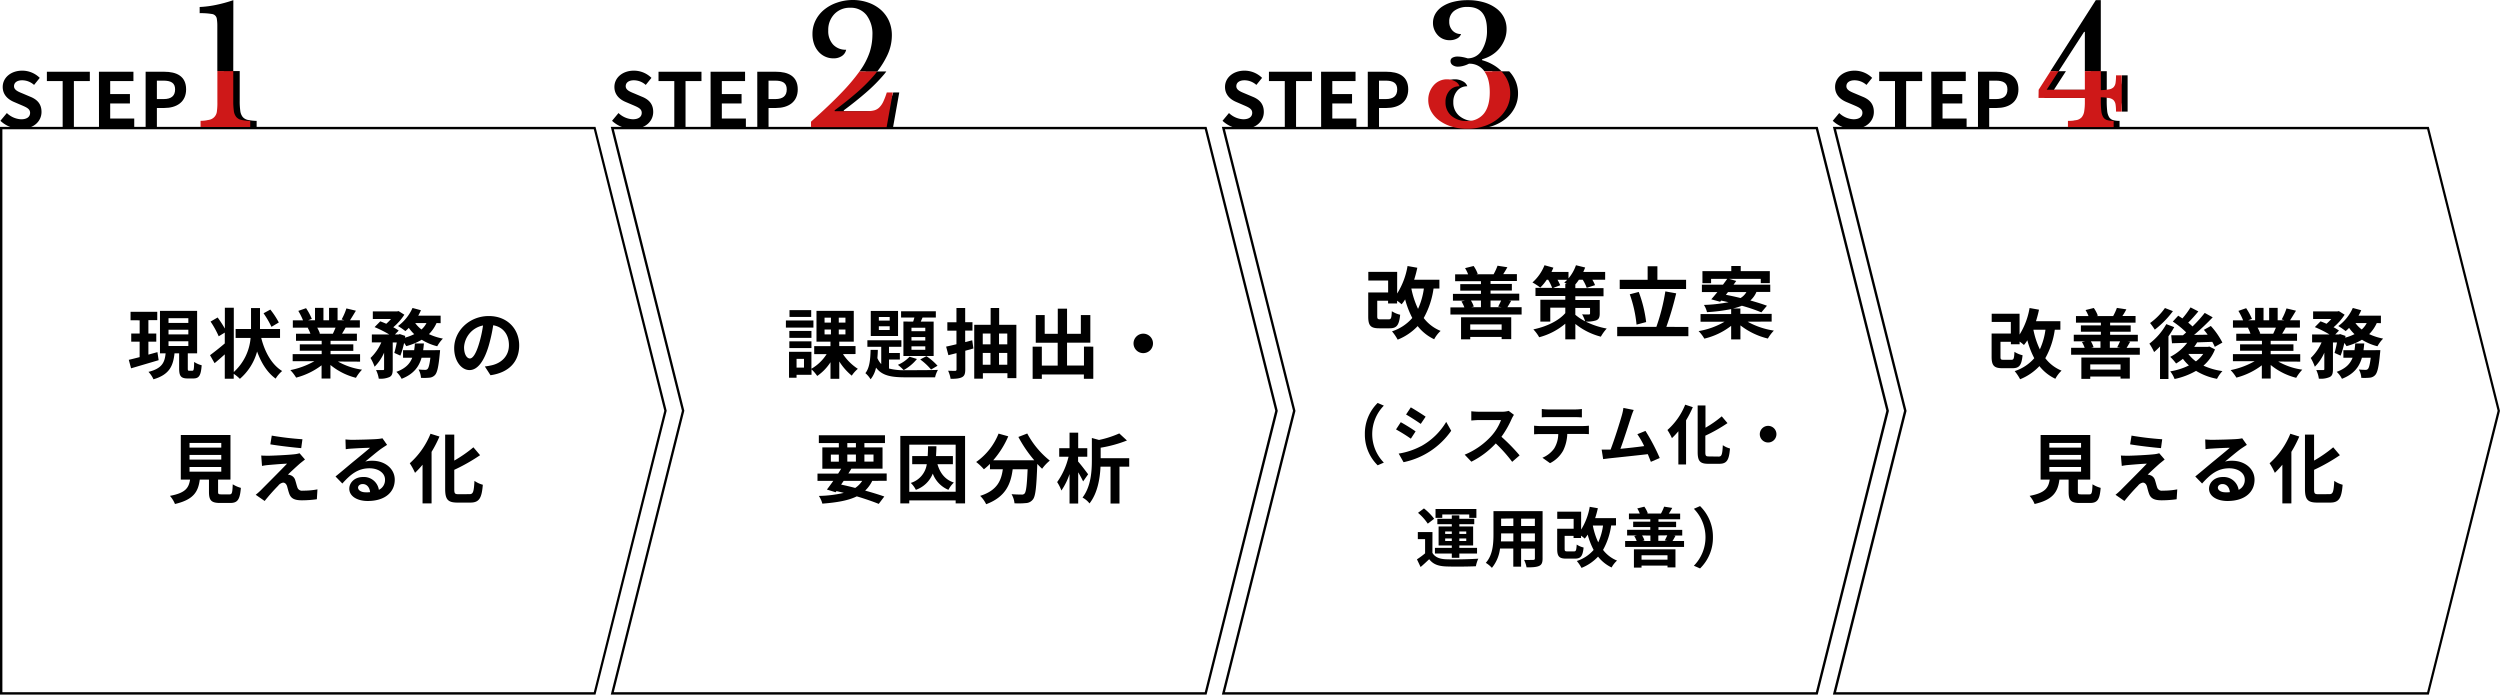 <svg xmlns="http://www.w3.org/2000/svg" viewBox="0 0 922.03 256.17"><defs><style>.cls-1{fill:#ce1818;}.cls-2{fill:none;}</style></defs><title>アセット 1</title><g id="レイヤー_2" data-name="レイヤー 2"><g id="レイヤー_1-2" data-name="レイヤー 1"><path d="M754,36.12h17.1v1.44a20.88,20.88,0,0,1-.24,3.48,4.47,4.47,0,0,1-.9,2.16,3.5,3.5,0,0,1-1.89,1.08,14,14,0,0,1-3.21.3v2.28h16.86V44.58a8.11,8.11,0,0,1-2.43-.3,2.59,2.59,0,0,1-1.44-1.11,5.54,5.54,0,0,1-.69-2.25,31.75,31.75,0,0,1-.18-3.78V35.88a20.32,20.32,0,0,1,3,.27,3.14,3.14,0,0,1,1.68.78,2.89,2.89,0,0,1,.75,1.59,15.72,15.72,0,0,1,.18,2.64h2.1V27.78h-2.1a17.22,17.22,0,0,1-.18,2.79,2.92,2.92,0,0,1-.75,1.62A3.14,3.14,0,0,1,780,33a20.32,20.32,0,0,1-3,.27v-7H771.1v6.86H757.5l4.43-6.86h-3.55L754,33.12Z"/><path d="M552.32,34q0,5.16-2.16,7.89a7.55,7.55,0,0,1-6.3,2.73,8.26,8.26,0,0,1-5.7-1.92,6.35,6.35,0,0,1-2.16-5,6.2,6.2,0,0,1,1.44-4.23,4.71,4.71,0,0,1,3.72-1.65A3.13,3.13,0,0,0,539.54,30a6,6,0,0,0-3-.75,6.44,6.44,0,0,0-4.89,2.19,8.06,8.06,0,0,0-1.47,2.43,8.16,8.16,0,0,0-.54,3,8.59,8.59,0,0,0,1.08,4.23,10.41,10.41,0,0,0,3,3.36,15.19,15.19,0,0,0,4.53,2.22,19.26,19.26,0,0,0,5.73.81,19.73,19.73,0,0,0,6.39-1,15.67,15.67,0,0,0,5-2.73,12.81,12.81,0,0,0,3.3-4.11,11.32,11.32,0,0,0,1.2-5.19,11.52,11.52,0,0,0-.78-4.26,11.85,11.85,0,0,0-2.16-3.54c-.1-.12-.21-.23-.32-.34h-6.31Q552.32,29,552.32,34Z"/><path d="M301.48,44.88v2h27.9l2.28-12.78h-2.22a25.26,25.26,0,0,1-1.32,3.45,7.16,7.16,0,0,1-1.5,2.13,4.33,4.33,0,0,1-1.92,1.05,10.46,10.46,0,0,1-2.52.27H311.24l-.06-.3q4.38-3.24,8.22-6.57a59.5,59.5,0,0,0,6.72-6.78c.27-.32.52-.65.77-1h-7.54a69.66,69.66,0,0,1-6.62,7.82Q308.32,38.76,301.48,44.88Z"/><path d="M.15,44.55l2.38-2.86A8.15,8.15,0,0,0,7.79,44c2.16,0,3.31-.93,3.31-2.38s-1.26-2-3.11-2.8L5.22,37.63C3.12,36.76,1,35.08,1,32.06c0-3.39,3-6,7.17-6a9.19,9.19,0,0,1,6.49,2.66l-2.1,2.6a6.61,6.61,0,0,0-4.39-1.71c-1.82,0-3,.82-3,2.19s1.48,2,3.25,2.71l2.71,1.15c2.52,1,4.18,2.63,4.18,5.63,0,3.39-2.83,6.27-7.62,6.27A11.06,11.06,0,0,1,.15,44.55Z"/><path d="M23.11,29.9H17.29V26.46H33.13V29.9H27.25V47.18H23.11Z"/><path d="M36.49,26.46H49.21V29.9H40.64v4.79h7.28v3.47H40.64v5.55h8.87v3.47h-13Z"/><path d="M53.71,26.46h6.81c4.59,0,8.12,1.6,8.12,6.5,0,4.73-3.56,6.86-8,6.86H57.86v7.36H53.71Zm6.64,10.08c2.86,0,4.23-1.2,4.23-3.58s-1.51-3.22-4.37-3.22H57.86v6.8Z"/><path d="M225.73,44.55l2.38-2.86a8.15,8.15,0,0,0,5.26,2.3c2.16,0,3.31-.93,3.31-2.38s-1.26-2-3.11-2.8l-2.77-1.18c-2.1-.87-4.2-2.55-4.2-5.57,0-3.39,3-6,7.17-6a9.19,9.19,0,0,1,6.49,2.66l-2.1,2.6a6.61,6.61,0,0,0-4.39-1.71c-1.82,0-3,.82-3,2.19s1.48,2,3.25,2.71l2.71,1.15c2.52,1,4.18,2.63,4.18,5.63,0,3.39-2.83,6.27-7.62,6.27A11.06,11.06,0,0,1,225.73,44.55Z"/><path d="M248.69,29.9h-5.82V26.46h15.84V29.9h-5.88V47.18h-4.14Z"/><path d="M262.07,26.46h12.72V29.9h-8.57v4.79h7.28v3.47h-7.28v5.55h8.87v3.47h-13Z"/><path d="M279.29,26.46h6.81c4.59,0,8.12,1.6,8.12,6.5,0,4.73-3.56,6.86-8,6.86h-2.77v7.36h-4.15Zm6.64,10.08c2.86,0,4.23-1.2,4.23-3.58s-1.51-3.22-4.37-3.22h-2.35v6.8Z"/><path d="M450.88,44.55l2.38-2.86a8.19,8.19,0,0,0,5.27,2.3c2.15,0,3.3-.93,3.3-2.38s-1.26-2-3.11-2.8L456,37.63c-2.1-.87-4.2-2.55-4.2-5.57,0-3.39,3-6,7.17-6a9.21,9.21,0,0,1,6.5,2.66l-2.11,2.6a6.59,6.59,0,0,0-4.39-1.71c-1.82,0-3,.82-3,2.19s1.49,2,3.25,2.71l2.72,1.15c2.52,1,4.17,2.63,4.17,5.63,0,3.39-2.83,6.27-7.62,6.27A11.06,11.06,0,0,1,450.88,44.55Z"/><path d="M473.84,29.9H468V26.46h15.85V29.9H478V47.18h-4.15Z"/><path d="M487.23,26.46h12.71V29.9h-8.57v4.79h7.28v3.47h-7.28v5.55h8.88v3.47h-13Z"/><path d="M504.45,26.46h6.8c4.59,0,8.12,1.6,8.12,6.5,0,4.73-3.56,6.86-8,6.86h-2.77v7.36h-4.14Zm6.63,10.08c2.86,0,4.23-1.2,4.23-3.58s-1.51-3.22-4.37-3.22h-2.35v6.8Z"/><path d="M675.94,44.55l2.38-2.86a8.15,8.15,0,0,0,5.26,2.3c2.16,0,3.3-.93,3.3-2.38s-1.26-2-3.1-2.8L681,37.63c-2.1-.87-4.2-2.55-4.2-5.57,0-3.39,3-6,7.17-6a9.19,9.19,0,0,1,6.5,2.66l-2.1,2.6a6.64,6.64,0,0,0-4.4-1.71c-1.82,0-3,.82-3,2.19s1.48,2,3.24,2.71l2.72,1.15c2.52,1,4.17,2.63,4.17,5.63,0,3.39-2.83,6.27-7.61,6.27A11,11,0,0,1,675.94,44.55Z"/><path d="M698.9,29.9h-5.83V26.46h15.85V29.9H703V47.18H698.9Z"/><path d="M712.28,26.46H725V29.9h-8.57v4.79h7.28v3.47h-7.28v5.55h8.88v3.47h-13Z"/><path d="M729.5,26.46h6.8c4.59,0,8.12,1.6,8.12,6.5,0,4.73-3.55,6.86-8,6.86h-2.78v7.36H729.5Zm6.63,10.08c2.86,0,4.23-1.2,4.23-3.58s-1.51-3.22-4.36-3.22h-2.36v6.8Z"/><path d="M58.51,132.84l-10.17,3-.84-3.13c1.12-.25,2.5-.62,4-1V126H48.4v-3h3.11v-4.87H48.15V115H58v3.08H54.73V123h2.91v3H54.73v4.79l3.33-.92Zm12.43,3.89c.5,0,.62-.45.67-3.25a8.56,8.56,0,0,0,2.77,1.23c-.28,3.84-1,4.87-3.08,4.87H69.2c-2.57,0-3.13-1-3.13-3.78v-5.48H64.36c-.5,4.56-1.79,7.81-7.76,9.57a9.7,9.7,0,0,0-1.84-2.74c5.06-1.26,6-3.56,6.32-6.83H59V114.64H72.7v15.68H69.26v5.48c0,.82.06.93.53.93Zm-8.79-17.64h7.31v-1.74H62.15Zm0,4.25h7.31v-1.73H62.15Zm0,4.26h7.31v-1.74H62.15Z"/><path d="M96.34,124.63c1.34,5.24,3.86,9.83,7.72,12.21a11.84,11.84,0,0,0-2.4,2.8c-3.14-2.27-5.3-5.8-6.84-10a20.31,20.31,0,0,1-6.35,10.08,14.28,14.28,0,0,0-2.27-1.85v1.82H82.9v-9c-1.29,1.15-2.58,2.3-3.76,3.25L77.46,131c1.35-1,3.42-2.61,5.44-4.34v-4l-2.24,1.37a33.46,33.46,0,0,0-3-5.43l2.61-1.51a43.35,43.35,0,0,1,2.66,4.09v-7.68h3.3V137.2a19,19,0,0,0,6.19-12.57H86.9v-3.3h5.68v-7.7h3.31v7.7h7.39v3.3Zm3.78-4.09a35.67,35.67,0,0,0-2.92-5l2.5-1.37a30.49,30.49,0,0,1,3.13,4.76Z"/><path d="M124.64,133.34a24.87,24.87,0,0,0,8.88,3,15.32,15.32,0,0,0-2.24,3,23.92,23.92,0,0,1-9.41-4.74v5H118.6v-4.87a26.57,26.57,0,0,1-9.38,4.54,15.72,15.72,0,0,0-2.13-2.77,29.57,29.57,0,0,0,8.85-3.28h-8V130.6h10.7v-1.24h-8.07V127h8.07V125.7h-9.47v-2.61h5.32a12.4,12.4,0,0,0-1-2.18l.34-.06H108v-2.71h3.76a25.67,25.67,0,0,0-1.74-3.48l2.86-1a21.38,21.38,0,0,1,2.12,3.95l-1.37.51h2.55v-4.57h3.11v4.57h2.07v-4.57h3.14v4.57H127l-1-.31a22.66,22.66,0,0,0,1.76-4.06l3.5.84c-.78,1.29-1.54,2.55-2.18,3.53h3.64v2.71h-5.26c-.45.81-.9,1.57-1.32,2.24h5.49v2.61h-9.72V127h8.4v2.4h-8.4v1.24h10.89v2.74ZM117,120.85a14.3,14.3,0,0,1,1,2.16l-.48.08h5.24c.34-.67.67-1.48,1-2.24Z"/><path d="M161,119.14a13.74,13.74,0,0,1-2.8,4.09,21.44,21.44,0,0,0,5.15,1.65,13,13,0,0,0-2.1,2.83,20,20,0,0,1-5.71-2.41,22.5,22.5,0,0,1-5.71,2.36,10.49,10.49,0,0,0-.79-1.18,32.87,32.87,0,0,1-1.37,4.68l-2.24-1a38.64,38.64,0,0,0,.9-3.86h-1.49v9.85c0,1.51-.22,2.41-1.2,2.91a8.15,8.15,0,0,1-3.95.59,10.92,10.92,0,0,0-1-3.16c1,0,2.15,0,2.52,0s.45-.09.45-.42v-6a16.91,16.91,0,0,1-3.5,5.18,18.47,18.47,0,0,0-1.52-3.22,17.56,17.56,0,0,0,4-5.76h-3.5v-2.92h6.41a41.27,41.27,0,0,0-5.4-2.71l2.1-2.13c.67.25,1.45.56,2.21.9a17.3,17.3,0,0,0,1.76-1.77h-6.72v-2.8h9l.5-.11,2.13,1.34a20.68,20.68,0,0,1-4.09,4.62,15.54,15.54,0,0,1,2,1.24l-1.38,1.42h1.35l.45-.14,2,.68-.11.64a17.47,17.47,0,0,0,3.42-1.29,15.81,15.81,0,0,1-2-2.32,15.49,15.49,0,0,1-1.26,1.2,23.69,23.69,0,0,0-2.72-1.87,16.63,16.63,0,0,0,5.35-6.67l3.11.84a19.38,19.38,0,0,1-1,2h8.26v2.77Zm1.31,10s-.05.87-.11,1.26c-.45,4.84-.95,7-1.76,7.89a3.07,3.07,0,0,1-2.05,1,19.89,19.89,0,0,1-3.13.06,7.19,7.19,0,0,0-.9-3.08c1,.11,2,.14,2.41.14a1.16,1.16,0,0,0,.9-.31c.39-.36.75-1.57,1.06-4.17h-3.25c-.95,3.33-2.94,6.05-7.36,7.78a9.48,9.48,0,0,0-1.93-2.57c3.36-1.23,5-3,5.85-5.21h-3.39v-2.77h4.09a24.61,24.61,0,0,0,.28-2.49h3.33c-.08.84-.17,1.68-.28,2.49Zm-9.18-10a11.1,11.1,0,0,0,2.32,2.38,8.25,8.25,0,0,0,1.85-2.38Z"/><path d="M178.82,135.16a25.77,25.77,0,0,0,2.58-.45c3.56-.84,6.3-3.39,6.3-7.42,0-3.83-2.07-6.69-5.8-7.33a59.11,59.11,0,0,1-1.65,7.53c-1.65,5.6-4.06,9-7.08,9s-5.66-3.38-5.66-8.06c0-6.38,5.57-11.87,12.77-11.87,6.86,0,11.2,4.79,11.2,10.83,0,5.83-3.58,10-10.58,11Zm-2.15-8.4a44.05,44.05,0,0,0,1.48-6.72,8.69,8.69,0,0,0-7,8c0,2.8,1.12,4.17,2.16,4.17S175.55,130.51,176.67,126.76Z"/><path d="M84.58,182.34c1,0,1.12-.48,1.26-3.73a10.8,10.8,0,0,0,3,1.32c-.37,4.42-1.23,5.57-4,5.57H81.19c-3.33,0-4.12-1-4.12-4.14v-4.48H73.68c-.58,4.45-2.24,7.39-9.15,9a10.65,10.65,0,0,0-1.85-3c5.74-1.07,6.94-2.94,7.42-6H66.68V160.44H85v16.44H80.43v4.45c0,.89.17,1,1.23,1ZM69.9,165.09H81.61v-1.74H69.9Zm0,4.42H81.61v-1.73H69.9Zm0,4.45H81.61v-1.73H69.9Z"/><path d="M110.7,170.88c-1.26,1.1-3.86,3.48-4.51,4.18a2.9,2.9,0,0,1,1,.22,2.72,2.72,0,0,1,1.71,1.88c.25.75.5,1.82.75,2.52a1.76,1.76,0,0,0,2,1.28,28.76,28.76,0,0,0,5.43-.47l-.22,3.64a41.24,41.24,0,0,1-5.43.39c-2.63,0-4.06-.56-4.73-2.38-.31-.81-.62-2.1-.82-2.8-.33-1-.92-1.34-1.48-1.34a2.82,2.82,0,0,0-1.79,1.12,71.05,71.05,0,0,0-5,5.65l-3.3-2.29a23.18,23.18,0,0,0,1.93-1.71c1.43-1.46,7.08-7.09,9.63-9.77-2,.08-5.26.36-6.86.5a21,21,0,0,0-2.38.34L96.34,168c.64.06,1.65.08,2.66.08,1.31,0,7.61-.28,9.91-.58a9.61,9.61,0,0,0,1.57-.34l2,2.32C111.79,170,111.2,170.49,110.7,170.88Zm.84-8.87-.45,3.27c-2.91-.25-8.09-.84-11.39-1.4l.53-3.22A111,111,0,0,0,111.54,162Z"/><path d="M142.76,164.08c-.67.42-1.32.84-1.93,1.26-1.49,1-4.4,3.5-6.13,4.9a9.34,9.34,0,0,1,2.6-.31c4.7,0,8.29,2.94,8.29,7,0,4.37-3.33,7.84-10,7.84-3.86,0-6.77-1.76-6.77-4.53,0-2.24,2-4.31,5-4.31a5.58,5.58,0,0,1,5.91,4.73,4,4,0,0,0,2.27-3.78c0-2.49-2.52-4.17-5.74-4.17-4.26,0-7,2.26-10,5.62l-2.52-2.6c2-1.6,5.29-4.42,6.95-5.77s4.42-3.61,5.79-4.81c-1.43,0-5.23.19-6.69.3a19.13,19.13,0,0,0-2.27.23l-.11-3.61c.78.08,1.74.14,2.52.14,1.46,0,7.39-.14,9-.28a14.84,14.84,0,0,0,2.13-.28Zm-6.27,17.44c-.17-1.79-1.21-3-2.72-3-1,0-1.71.61-1.71,1.31,0,1,1.18,1.74,2.8,1.74A13.81,13.81,0,0,0,136.49,181.52Z"/><path d="M162.08,161a44.48,44.48,0,0,1-2.91,5.65v19h-3.33V171.39a32,32,0,0,1-2.78,3,23.68,23.68,0,0,0-1.93-3.53,29,29,0,0,0,7.65-10.89Zm11.12,21.25c1.34,0,1.56-.95,1.79-4.9a9.58,9.58,0,0,0,3.08,1.43c-.39,4.81-1.26,6.58-4.57,6.58h-4.78c-3.53,0-4.54-1.12-4.54-5.07v-20h3.36v9.58a49,49,0,0,0,7.06-4.9l2.46,2.91a67.67,67.67,0,0,1-9.52,5.4v7.06c0,1.65.2,1.93,1.54,1.93Z"/><path d="M300,120.82H289.85v-2.63H300Zm10.89,9.78a19.28,19.28,0,0,0,5.49,5.43,11.73,11.73,0,0,0-2.24,2.52,21.92,21.92,0,0,1-4.6-5.24v6.39h-3.24v-6.11a17.88,17.88,0,0,1-4.9,5.07,14.53,14.53,0,0,0-2.1-2.44v2h-5.52v1.09H291v-9.55h8.26V136a16.28,16.28,0,0,0,5.62-5.4h-4.59v-2.94h6V126h-5.16V114.64h13.75V126h-5.35v1.63h6v2.94Zm-11.62-6h-8.15v-2.55h8.15Zm-8.15,1.29h8.15v2.49h-8.15Zm8.06-9h-8v-2.52h8Zm-2.66,15.46h-2.74v3.22h2.74Zm7.59-13.36h2.35v-1.82H304.1Zm0,4.34h2.35v-1.79H304.1Zm7.7-6.16h-2.46v1.82h2.46Zm0,4.37h-2.46v1.79h2.46Z"/><path d="M327.88,135.92a22.38,22.38,0,0,0,6.21.61c1.9,0,9.55,0,11.84-.11a9.24,9.24,0,0,0-1.06,2.74H334.09c-5.26,0-8.74-.53-11-3.58a10.25,10.25,0,0,1-2,4.31,9.27,9.27,0,0,0-1.93-2.27c1.57-1.93,1.85-5.23,1.93-8.59h2.66c0,1-.08,2-.16,3.05a7.65,7.65,0,0,0,1.42,2.21v-6.38H319.9V125.5h12.54v2.41h-4.56v2.29h4v2.41h-4Zm3.33-12H321.15v-9.24h10.06Zm-3.08-7h-4v1.31h4Zm0,3.41h-4v1.37h4Zm10.05,12.07a16.62,16.62,0,0,1-4.9,4.09,19.62,19.62,0,0,0-2.13-1.93,12.81,12.81,0,0,0,4.31-3Zm-1.4-13.78c.17-.47.31-1,.47-1.51h-4.92v-2.32h12.82v2.32h-4.9l-.67,1.51h4.76V131.3H333.19V118.58Zm4.48,2.24h-5.1v1.29h5.1Zm0,3.45h-5.1v1.29h5.1Zm0,3.41h-5.1V129h5.1Zm.42,3.64a21.21,21.21,0,0,1,4.09,3.53l-2.38,1.4a22.65,22.65,0,0,0-4-3.72Z"/><path d="M359,128.52l-3,.84v6.86c0,1.6-.28,2.41-1.2,2.89s-2.27.61-4.2.61a11.78,11.78,0,0,0-.93-3c1.09.06,2.21.06,2.58.06s.53-.14.53-.54v-6c-1.06.28-2,.5-3,.76l-.84-3.17c1.09-.22,2.41-.53,3.81-.87v-5h-3.36v-3.1h3.36V113.6h3.22v5.24h2.69v3.1h-2.69v4.23l2.6-.67Zm15.85-8.73v19.68h-3.3v-1.82h-9.05v2h-3.19V119.79h6.05V113.6h3.14v6.19ZM362.45,123V127h2.86V123Zm0,11.51h2.86v-4.34h-2.86Zm6-11.51V127h3.05V123Zm3.05,11.51v-4.34h-3.05v4.34Z"/><path d="M403.22,127.85V139.7h-3.47v-1.6H384.24v1.62h-3.39V127.85h3.39v7h5.85v-8.45H382V116.2h3.3v6.92h4.82v-9.27h3.42v9.27h5.09V116.2h3.5v10.17h-8.59v8.45h6.24v-7Z"/><path d="M421.65,123.06a3.59,3.59,0,1,1-3.59,3.59A3.61,3.61,0,0,1,421.65,123.06Z"/><path d="M321.69,177.35a12.26,12.26,0,0,1-2.61,3.59c2.72.75,5.15,1.51,7.06,2.18l-2.05,2.72C322,185,319.14,184,316,183.06c-3.13,1.54-7.28,2.27-12.71,2.69A9.1,9.1,0,0,0,302,182.9a44.41,44.41,0,0,0,9.21-1.12c-.89-.23-1.79-.45-2.71-.65l-.31.42-3.22-1c.7-.89,1.51-2,2.35-3.19H301.5v-2.69h7.61c.4-.61.76-1.2,1.12-1.79h-6.94V165h6.08v-1.59H302v-2.89h24.39v2.89H318.8V165h6.69v7.84H314c-.33.59-.73,1.18-1.12,1.79h14.14v2.69Zm-15.26-7.08h2.94v-2.61h-2.94Zm3.78,8.45c1.73.37,3.5.79,5.2,1.24a9,9,0,0,0,2.58-2.61h-6.83ZM312.5,165h3.17v-1.59H312.5Zm3.17,5.24v-2.61H312.5v2.61Zm3.13-2.61v2.61h3.36v-2.61Z"/><path d="M355.93,160.78v24.89h-3.47v-1.12H335.35v1.12h-3.3V160.78Zm-3.47,20.58V164H335.35v17.39Zm-6.72-10.17c.95,3.25,2.77,5.69,6.05,6.78a10.05,10.05,0,0,0-2,2.69,10.42,10.42,0,0,1-5.77-6,10.42,10.42,0,0,1-6.24,6,9.05,9.05,0,0,0-1.88-2.55,8.47,8.47,0,0,0,5.91-6.92h-5.38v-3h5.71c.09-1.12.12-2.32.14-3.61h3.08c0,1.26-.08,2.47-.14,3.61h6.22v3Z"/><path d="M378.86,159.88a32.3,32.3,0,0,0,8.32,10,15.73,15.73,0,0,0-2.83,3c-.59-.53-1.18-1.14-1.79-1.79v.2c-.31,8.45-.65,11.76-1.63,12.93a3.36,3.36,0,0,1-2.54,1.32,27.64,27.64,0,0,1-4.23.08,8.29,8.29,0,0,0-1.09-3.36c1.54.12,3,.14,3.69.14a1.28,1.28,0,0,0,1.12-.39c.56-.59.87-3.08,1.12-8.93h-5.51c-.7,5.38-2.52,10.16-9.78,12.88a11.28,11.28,0,0,0-2.21-3.08c6.33-2,7.79-5.71,8.35-9.8h-4.74v-2a19.84,19.84,0,0,1-2.24,2,19.67,19.67,0,0,0-2.85-2.69,23.23,23.23,0,0,0,8.26-10.47l3.58,1a33.57,33.57,0,0,1-5.54,8.82h15.12a47.39,47.39,0,0,1-5.85-8.59Z"/><path d="M399.47,177.55a37.86,37.86,0,0,0-1.82-3.36V185.7h-3.19V174.83a24.08,24.08,0,0,1-3,6.08,15.92,15.92,0,0,0-1.57-3.11,26.44,26.44,0,0,0,4.2-9.35h-3.44v-3.14h3.81v-5.74h3.19v5.74H401v3.14h-3.39v1.76c1,1.09,3.19,4,3.7,4.71Zm17-5.43h-3.59V185.7h-3.3V172.12h-3.7c-.19,4.28-1.06,9.74-4.06,13.55a8.06,8.06,0,0,0-2.57-2.16c3.13-4.11,3.44-9.74,3.44-13.89v-8.09l2.63.73a36.17,36.17,0,0,0,7.48-2.41l2.83,2.61a46.82,46.82,0,0,1-9.69,2.66V169h10.53Z"/><path d="M757.83,121.61a29.87,29.87,0,0,1-3.5,10.5,14.35,14.35,0,0,0,6,4.59,11.33,11.33,0,0,0-2.29,3,16.4,16.4,0,0,1-5.88-4.68,19.87,19.87,0,0,1-7.12,4.85,17.27,17.27,0,0,0-2-3,16.11,16.11,0,0,0,7.22-4.76,31.8,31.8,0,0,1-2.55-6.61,14.36,14.36,0,0,1-1.26,1.74,14.22,14.22,0,0,0-1.59-1.26v1h-3.22v-.92h-3.84v5.52c0,1,.17,1.12,1.18,1.12h2.85c.84,0,1-.4,1.12-2.94a9.75,9.75,0,0,0,3,1.26c-.39,3.8-1.26,4.78-3.78,4.78h-3.64c-3,0-4-.89-4-4.2V123h7.09v-4.26h-7.06V115.7h10.28v7.7a26.9,26.9,0,0,0,3.69-9.8l3.48.62c-.31,1.45-.68,2.88-1.12,4.25h9v3.14Zm-7.89,0a30.39,30.39,0,0,0,2.38,7.25,25.42,25.42,0,0,0,2.07-7.25Z"/><path d="M789.19,128.27v2.55H763.85v-2.55h5a12.7,12.7,0,0,0-1-2.13l1.21-.25h-4.23v-2.43h10v-1.12h-7.37V120h7.37v-1h-9.19v-2.44h4.62a12.27,12.27,0,0,0-1.09-2.21l3.05-.76a11.92,11.92,0,0,1,1.49,2.83l-.48.14h6.27l-.14,0a19.56,19.56,0,0,0,1.37-3l3.5.53c-.53,1-1,1.79-1.48,2.46h4.87V119h-9.38v1h7.59v2.36h-7.59v1.12h10.22v2.43h-3.83l1,.14c-.51.9-.93,1.65-1.32,2.24Zm-21.56,3.59H785.5v7.78h-3.42v-.78H770.91v.86h-3.28Zm3.28,2.54v1.91h11.17V134.4Zm.22-8.51a9.36,9.36,0,0,1,1,2.16l-.87.22h3.42v-2.38Zm7,0v2.38h3.92l-1.2-.19c.33-.62.75-1.49,1.06-2.19Z"/><path d="M801.88,120.66a39.32,39.32,0,0,1-2.13,3.38v15.74h-3.11v-12a27.6,27.6,0,0,1-2.18,2.07,20.52,20.52,0,0,0-1.74-3.11,23.36,23.36,0,0,0,6.24-7.2Zm-.48-5.91a34.4,34.4,0,0,1-6.69,6.83,25,25,0,0,0-1.74-2.44,23.43,23.43,0,0,0,5.49-5.54Zm15.51,14.11a15.33,15.33,0,0,1-4.25,6,25,25,0,0,0,7,2,12.44,12.44,0,0,0-2,2.86,22.73,22.73,0,0,1-7.73-2.94,27.27,27.27,0,0,1-7.92,3,10.76,10.76,0,0,0-1.6-2.82,24.08,24.08,0,0,0,6.89-2.19,15.45,15.45,0,0,1-2.21-2.43,27,27,0,0,1-2.52,1.73,19.52,19.52,0,0,0-2.16-2.46,18.16,18.16,0,0,0,6.25-5.18l-5.6.17-.29-2.94c1.27,0,2.72,0,4.32,0,.39-.34.81-.7,1.2-1.07a32.17,32.17,0,0,0-4.93-4l2-2.16c.48.31,1,.65,1.54,1a29.36,29.36,0,0,0,3-4.06l2.88,1.48c-1.2,1.46-2.58,3-3.75,4.15a17.77,17.77,0,0,1,1.59,1.4,49.33,49.33,0,0,0,4.51-5l2.94,1.63a88.79,88.79,0,0,1-6.86,6.49l5-.08c-.45-.65-.93-1.23-1.4-1.79l2.57-1.43a27.67,27.67,0,0,1,4.26,6.13l-2.8,1.57a16,16,0,0,0-.93-1.85c-1.84.08-3.75.14-5.57.2a19.59,19.59,0,0,1-1.09,1.65h5.07l.53-.11Zm-9.8,1.71a12.75,12.75,0,0,0,2.77,2.71,12.25,12.25,0,0,0,2.69-2.74h-5.43Z"/><path d="M840.24,133.34a24.81,24.81,0,0,0,8.87,3,16.15,16.15,0,0,0-2.24,3,23.92,23.92,0,0,1-9.41-4.74v5h-3.27v-4.87a26.57,26.57,0,0,1-9.38,4.54,15.72,15.72,0,0,0-2.13-2.77,29.47,29.47,0,0,0,8.85-3.28h-8V130.6h10.7v-1.24h-8.07V127h8.07V125.7h-9.47v-2.61H830a11.7,11.7,0,0,0-.95-2.18l.34-.06h-5.85v-2.71h3.75a24.56,24.56,0,0,0-1.74-3.48l2.86-1a22.09,22.09,0,0,1,2.13,3.95l-1.38.51h2.55v-4.57h3.11v4.57h2.07v-4.57h3.14v4.57h2.49l-1-.31a23.45,23.45,0,0,0,1.77-4.06l3.5.84c-.79,1.29-1.54,2.55-2.19,3.53h3.64v2.71H843c-.45.81-.9,1.57-1.32,2.24h5.49v2.61h-9.72V127h8.4v2.4h-8.4v1.24h10.9v2.74Zm-7.62-12.49a13.35,13.35,0,0,1,1,2.16l-.47.08h5.23c.34-.67.67-1.48,1-2.24Z"/><path d="M876.58,119.14a13.74,13.74,0,0,1-2.8,4.09,21.59,21.59,0,0,0,5.15,1.65,13,13,0,0,0-2.1,2.83,20,20,0,0,1-5.71-2.41,22.35,22.35,0,0,1-5.71,2.36,10.49,10.49,0,0,0-.79-1.18,31.61,31.61,0,0,1-1.37,4.68l-2.24-1a36,36,0,0,0,.9-3.86h-1.49v9.85c0,1.51-.22,2.41-1.2,2.91a8.15,8.15,0,0,1-4,.59,10.92,10.92,0,0,0-.95-3.16c1,0,2.16,0,2.52,0s.45-.09.45-.42v-6a16.91,16.91,0,0,1-3.5,5.18,19.17,19.17,0,0,0-1.51-3.22,17.54,17.54,0,0,0,4-5.76h-3.5v-2.92h6.41a40.06,40.06,0,0,0-5.4-2.71l2.1-2.13c.67.25,1.46.56,2.21.9a18.48,18.48,0,0,0,1.77-1.77h-6.72v-2.8h9l.5-.11,2.13,1.34a20.68,20.68,0,0,1-4.09,4.62,14.32,14.32,0,0,1,2,1.24l-1.37,1.42h1.34l.45-.14,2,.68-.11.64a17.47,17.47,0,0,0,3.42-1.29,15.81,15.81,0,0,1-2-2.32,15.49,15.49,0,0,1-1.26,1.2,22.84,22.84,0,0,0-2.72-1.87,16.63,16.63,0,0,0,5.35-6.67l3.11.84a17.56,17.56,0,0,1-1,2h8.26v2.77Zm1.32,10s-.06.87-.12,1.26c-.44,4.84-.95,7-1.76,7.89a3,3,0,0,1-2,1,20,20,0,0,1-3.14.06,7.19,7.19,0,0,0-.9-3.08c1,.11,2,.14,2.41.14a1.16,1.16,0,0,0,.9-.31c.39-.36.75-1.57,1.06-4.17h-3.25c-.95,3.33-2.94,6.05-7.36,7.78a9.28,9.28,0,0,0-1.93-2.57c3.36-1.23,5-3,5.85-5.21h-3.39v-2.77h4.09a24.61,24.61,0,0,0,.28-2.49h3.33c-.08.84-.17,1.68-.28,2.49Zm-9.19-10a10.92,10.92,0,0,0,2.33,2.38,8.4,8.4,0,0,0,1.84-2.38Z"/><path d="M770.49,182.34c1,0,1.12-.48,1.26-3.73a10.8,10.8,0,0,0,3,1.32c-.36,4.42-1.23,5.57-4,5.57h-3.7c-3.33,0-4.12-1-4.12-4.14v-4.48h-3.39c-.58,4.45-2.23,7.39-9.15,9a10.42,10.42,0,0,0-1.85-3c5.74-1.07,6.95-2.94,7.42-6H752.6V160.44h18.31v16.44h-4.57v4.45c0,.89.17,1,1.24,1Zm-14.67-17.25h11.7v-1.74h-11.7Zm0,4.42h11.7v-1.73h-11.7Zm0,4.45h11.7v-1.73h-11.7Z"/><path d="M796.61,170.88c-1.26,1.1-3.86,3.48-4.51,4.18a2.86,2.86,0,0,1,1,.22,2.7,2.7,0,0,1,1.71,1.88c.25.75.5,1.82.75,2.52a1.77,1.77,0,0,0,2,1.28,28.87,28.87,0,0,0,5.44-.47l-.23,3.64a41.24,41.24,0,0,1-5.43.39c-2.63,0-4.06-.56-4.73-2.38-.31-.81-.62-2.1-.81-2.8-.34-1-.93-1.34-1.49-1.34a2.82,2.82,0,0,0-1.79,1.12,71.05,71.05,0,0,0-5,5.65l-3.3-2.29a23.18,23.18,0,0,0,1.93-1.71c1.43-1.46,7.09-7.09,9.63-9.77-2,.08-5.26.36-6.86.5a21,21,0,0,0-2.38.34l-.33-3.84c.64.06,1.65.08,2.66.08,1.31,0,7.61-.28,9.91-.58a9.61,9.61,0,0,0,1.57-.34l2,2.32C797.7,170,797.12,170.49,796.61,170.88Zm.84-8.87-.45,3.27c-2.91-.25-8.09-.84-11.39-1.4l.53-3.22A111,111,0,0,0,797.45,162Z"/><path d="M828.67,164.08c-.67.42-1.31.84-1.93,1.26-1.49,1-4.4,3.5-6.13,4.9a9.38,9.38,0,0,1,2.6-.31c4.71,0,8.29,2.94,8.29,7,0,4.37-3.33,7.84-10,7.84-3.87,0-6.78-1.76-6.78-4.53,0-2.24,2-4.31,5-4.31a5.58,5.58,0,0,1,5.91,4.73,4,4,0,0,0,2.27-3.78c0-2.49-2.52-4.17-5.74-4.17-4.26,0-7,2.26-10,5.62l-2.52-2.6c2-1.6,5.3-4.42,6.95-5.77s4.42-3.61,5.79-4.81c-1.42,0-5.23.19-6.69.3a19.35,19.35,0,0,0-2.27.23l-.11-3.61c.79.08,1.74.14,2.52.14,1.46,0,7.39-.14,9-.28a14.84,14.84,0,0,0,2.13-.28Zm-6.27,17.44c-.17-1.79-1.2-3-2.72-3-1,0-1.7.61-1.7,1.31,0,1,1.17,1.74,2.8,1.74A13.63,13.63,0,0,0,822.4,181.52Z"/><path d="M848,161a44.48,44.48,0,0,1-2.91,5.65v19h-3.33V171.39a33.39,33.39,0,0,1-2.77,3,24.71,24.71,0,0,0-1.94-3.53,29,29,0,0,0,7.65-10.89Zm11.12,21.25c1.34,0,1.56-.95,1.79-4.9a9.58,9.58,0,0,0,3.08,1.43c-.39,4.81-1.26,6.58-4.56,6.58h-4.79c-3.53,0-4.54-1.12-4.54-5.07v-20h3.36v9.58a49,49,0,0,0,7.06-4.9l2.46,2.91a67.67,67.67,0,0,1-9.52,5.4v7.06c0,1.65.2,1.93,1.54,1.93Z"/><path d="M528.71,106.41a31.07,31.07,0,0,1-3.63,10.88,14.81,14.81,0,0,0,6.24,4.75,11.6,11.6,0,0,0-2.38,3.08,17,17,0,0,1-6.09-4.85,20.6,20.6,0,0,1-7.37,5,18,18,0,0,0-2.09-3.07,16.67,16.67,0,0,0,7.48-4.93,33,33,0,0,1-2.64-6.85,13.84,13.84,0,0,1-1.3,1.8,17.26,17.26,0,0,0-1.66-1.31v1h-3.33v-1h-4v5.71c0,1,.18,1.16,1.22,1.16h3c.87,0,1.05-.4,1.16-3a9.76,9.76,0,0,0,3.08,1.3c-.41,3.95-1.31,5-3.92,5h-3.77c-3.16,0-4.09-.92-4.09-4.35v-8.87h7.34v-4.41h-7.31v-3.19h10.64v8a27.64,27.64,0,0,0,3.83-10.15l3.6.64a43.81,43.81,0,0,1-1.16,4.41h9.31v3.25Zm-8.19,0a31.83,31.83,0,0,0,2.47,7.51,26.4,26.4,0,0,0,2.15-7.51Z"/><path d="M561.19,113.31V116H534.93v-2.64h5.14a13.14,13.14,0,0,0-1.07-2.2l1.24-.26h-4.38v-2.53h10.33v-1.16h-7.63v-2.43h7.63v-1.08h-9.52v-2.52h4.79a12.83,12.83,0,0,0-1.13-2.29l3.16-.79A12.38,12.38,0,0,1,545,101l-.49.15H551l-.14,0A21.14,21.14,0,0,0,552.31,98l3.63.56c-.56,1-1.08,1.85-1.54,2.55h5.05v2.52h-9.72v1.08h7.86v2.43h-7.86v1.16h10.59v2.53h-4l1,.14c-.52.93-1,1.71-1.37,2.32ZM538.85,117h18.51v8.07h-3.54v-.81H542.24v.89h-3.39Zm3.39,2.64v2h11.58v-2Zm.24-8.81a9.53,9.53,0,0,1,1.07,2.23l-.9.23h3.54v-2.46Zm7.25,0v2.46h4.06l-1.25-.2c.35-.64.79-1.54,1.1-2.26Z"/><path d="M590,115.57c0,1.45-.29,2.15-1.33,2.59a10.86,10.86,0,0,1-3.86.43,28.5,28.5,0,0,0,7.77,2.58,16,16,0,0,0-2.17,3,25,25,0,0,1-9.4-4.7v5.68h-3.71v-5.77a24.72,24.72,0,0,1-9.63,5,14.07,14.07,0,0,0-2.15-2.9c4.82-1,9.31-3.13,11.78-6v-2h-5.54v5.14h-3.66v-8.07h9.2v-1.39h-11v-3h6.15a17.83,17.83,0,0,0-1.48-3h-.5a18,18,0,0,1-2.4,2.9,22.73,22.73,0,0,0-2.88-1.89,16.64,16.64,0,0,0,4.44-6.35l3.28.9c-.2.49-.44,1-.7,1.57h6.27v2.37a14.87,14.87,0,0,0,2.75-4.84l3.4.84c-.2.52-.44,1.07-.7,1.63h8.07v2.87h-4.73a12.93,12.93,0,0,1,1,2l-3.07,1a14.59,14.59,0,0,0-1.48-3h-1.39A15.4,15.4,0,0,1,581,104.9v1.36H591.4v3H581v1.39h9Zm-12.7-9.31v-1.53h.49c-.32-.21-.61-.38-.87-.53a11,11,0,0,0,1.07-1h-3.56a18.06,18.06,0,0,1,1,2l-2.61,1ZM581,116.1a18.27,18.27,0,0,0,3.63,2.4,13.9,13.9,0,0,0-1.13-2.58c.95.09,2.14.06,2.46.06s.47-.09.47-.41v-2H581Z"/><path d="M622.69,120.59V124H596.44v-3.45h14.45a72.93,72.93,0,0,0,3.31-13.08l4,.72a117.88,117.88,0,0,1-3.63,12.36Zm-.84-14H597.37v-3.39h10.3v-5h3.6v5h10.58Zm-18.27,13.14a46.65,46.65,0,0,0-2.5-11.19l3.31-.87a47.61,47.61,0,0,1,2.73,11.11Z"/><path d="M644.53,118.65a28.84,28.84,0,0,0,9.69,3.28,15.13,15.13,0,0,0-2.21,2.93A26.47,26.47,0,0,1,641.89,120v5.17h-3.42v-5a25.79,25.79,0,0,1-9.89,4.72,13.55,13.55,0,0,0-2.12-2.78,28.08,28.08,0,0,0,9.57-3.45h-8.85v-2.84h11.29V114a63.57,63.57,0,0,1-8.91,1.13,8.53,8.53,0,0,0-1.13-2.67,56.22,56.22,0,0,0,9.08-1c-.93-.2-1.86-.43-2.73-.6l-.37.43-3.28-.9c.69-.75,1.45-1.68,2.26-2.67h-5.71V105h7.77c.55-.76,1.1-1.48,1.57-2.15h-5.95v1.59h-3.19V100h10.64V98.11H642V100h10.73v4.43h-3.34v-1.59H637.71l2.64.78-1,1.37h13.54v2.69h-5.1a8.69,8.69,0,0,1-2.24,3.14c2.35.66,4.5,1.33,6.12,1.94l-2.06,2.44a62.14,62.14,0,0,0-7.19-2.44,18.3,18.3,0,0,1-3.25,1h2.7v2h11.54v2.84Zm-8-9.92c1.69.32,3.54.72,5.4,1.19a6.09,6.09,0,0,0,2.17-2.21h-6.78Z"/><path d="M503.38,160.13a15.8,15.8,0,0,1,4.72-11.52l2.28,1a15,15,0,0,0,0,21l-2.28,1A15.8,15.8,0,0,1,503.38,160.13Z"/><path d="M522.09,159.1l-1.75,2.69a62.29,62.29,0,0,0-5.47-3.41l1.75-2.67C518.23,156.58,520.87,158.23,522.09,159.1Zm1.95,5.5a24.51,24.51,0,0,0,9.34-9l1.84,3.27a28.4,28.4,0,0,1-17.57,11.59l-1.8-3.17A26.66,26.66,0,0,0,524,164.6Zm1.75-10.93-1.8,2.67c-1.34-.94-3.84-2.57-5.42-3.46l1.75-2.64C521.9,151.13,524.54,152.81,525.79,153.67Z"/><path d="M558.36,153a11.82,11.82,0,0,0-.84,1.49,35.48,35.48,0,0,1-3.77,6.6,66.93,66.93,0,0,1,6.7,6.86l-2.74,2.38a54.14,54.14,0,0,0-6.05-6.79,31.65,31.65,0,0,1-9,6.74l-2.47-2.59a27.34,27.34,0,0,0,9.84-6.89,18.54,18.54,0,0,0,3.57-5.88h-8.13c-1,0-2.33.14-2.84.17v-3.41c.65.09,2.12.17,2.84.17h8.45a8.53,8.53,0,0,0,2.49-.32Z"/><path d="M583.85,157.13A19.79,19.79,0,0,0,586,157v3.12c-.6-.05-1.51-.08-2.18-.08h-5.79a15.2,15.2,0,0,1-1.53,6.17,11.49,11.49,0,0,1-4.83,4.61l-2.81-2a10,10,0,0,0,4.35-3.43,10.41,10.41,0,0,0,1.49-5.31h-6.6c-.7,0-1.64.05-2.31.1V157c.72.07,1.56.14,2.31.14Zm-12.65-3.29c-.84,0-1.85,0-2.57.1v-3.1a17.87,17.87,0,0,0,2.54.17h9.65a18.92,18.92,0,0,0,2.6-.17v3.1c-.84-.05-1.76-.1-2.6-.1Z"/><path d="M608.86,170.33c-.32-.81-.7-1.8-1.13-2.83-3.91.46-11.19,1.22-14.21,1.54l-2.26.28-.55-3.5c.82,0,1.85,0,2.64,0l.65,0c1.39-3.55,3.45-10.13,4.15-12.62a18.09,18.09,0,0,0,.58-2.76l3.81.76c-.33.72-.67,1.61-1,2.67-.77,2.35-2.71,8.45-3.91,11.66,2.93-.28,6.33-.67,8.76-1a29.25,29.25,0,0,0-2.52-4.39l3-1.22a74.71,74.71,0,0,1,5.26,10Z"/><path d="M624.33,150.17a38.38,38.38,0,0,1-2.49,4.85v16.27H619V159.05a26.64,26.64,0,0,1-2.37,2.54,21.53,21.53,0,0,0-1.66-3,24.76,24.76,0,0,0,6.55-9.34Zm9.53,18.22c1.16,0,1.35-.82,1.54-4.2a8.32,8.32,0,0,0,2.64,1.22c-.34,4.13-1.08,5.64-3.91,5.64H630c-3,0-3.88-1-3.88-4.34V149.55H629v8.2a39.85,39.85,0,0,0,6-4.2l2.12,2.5a58,58,0,0,1-8.17,4.63v6c0,1.42.17,1.66,1.32,1.66Z"/><path d="M652.1,157.06a3.07,3.07,0,1,1-3.07,3.07A3.09,3.09,0,0,1,652.1,157.06Z"/><path d="M528.29,203.89c.93,1.61,2.61,2.28,5.06,2.38,2.88.12,8.55,0,11.86-.22a12.47,12.47,0,0,0-.89,2.79c-3,.14-8.07.19-11,.07s-4.78-.82-6.22-2.67c-1,.94-1.94,1.85-3.17,2.88l-1.34-2.83a28.81,28.81,0,0,0,3-2.21v-5.23h-2.68v-2.62h5.4Zm-1.71-10.75a18.6,18.6,0,0,0-3.6-4l2.19-1.63a20.74,20.74,0,0,1,3.76,3.82Zm8.86,11h-6.22v-2.07h6.22v-.89h-4.87v-7h4.87v-.84h-5.33v-2h5.33v-1.25h2.78v1.25h5.5v2h-5.5v.84h5.09v7h-5.09v.89h6.53v2.07h-6.53v1.58h-2.78ZM531.93,191h-2.49v-3.28h15.07V191h-2.64v-1.27h-9.94Zm1.06,5.93h2.45V196H533Zm2.45,2.59v-.93H533v.93Zm2.78-3.52v.93h2.55V196Zm2.55,2.59h-2.55v.93h2.55Z"/><path d="M568.92,206c0,1.53-.34,2.3-1.3,2.73s-2.45.53-4.61.51a10.51,10.51,0,0,0-.91-2.74c1.35.07,2.93,0,3.36,0s.63-.15.63-.58v-3.6H561V209h-2.88v-6.7h-4.89a13.79,13.79,0,0,1-3,7.13,10.63,10.63,0,0,0-2.25-1.85c2.61-2.88,2.83-7.15,2.83-10.51v-8.57h18.12Zm-10.78-6.32v-2.95h-4.51v.43c0,.77,0,1.63-.07,2.52Zm-4.51-8.4V194h4.51v-2.79Zm12.46,0H561V194h5.07Zm0,8.4v-2.95H561v2.95Z"/><path d="M594.22,193.81a25.6,25.6,0,0,1-3,9,12.27,12.27,0,0,0,5.16,3.94,9.62,9.62,0,0,0-2,2.54,14,14,0,0,1-5-4,17,17,0,0,1-6.1,4.16,15.11,15.11,0,0,0-1.73-2.55,13.87,13.87,0,0,0,6.2-4.08,26.67,26.67,0,0,1-2.19-5.66,12.27,12.27,0,0,1-1.08,1.48,16.12,16.12,0,0,0-1.37-1.08v.87h-2.76v-.79h-3.29v4.72c0,.85.15,1,1,1h2.45c.72,0,.86-.33,1-2.52a8,8,0,0,0,2.54,1.09c-.33,3.26-1.08,4.1-3.24,4.1h-3.12c-2.61,0-3.38-.77-3.38-3.6V195h6.07v-3.64h-6.05v-2.64h8.81v6.6a23.16,23.16,0,0,0,3.17-8.4l3,.52a37.49,37.49,0,0,1-1,3.65H596v2.69Zm-6.77,0a26.4,26.4,0,0,0,2,6.22,21.94,21.94,0,0,0,1.77-6.22Z"/><path d="M621.1,199.52v2.19H599.37v-2.19h4.25a9.89,9.89,0,0,0-.89-1.82l1-.22h-3.63v-2.09h8.55v-1h-6.32v-2h6.32v-.89h-7.88v-2.09h4a10.7,10.7,0,0,0-.93-1.89l2.61-.65a10.33,10.33,0,0,1,1.28,2.42l-.41.12h5.37l-.11,0a18.06,18.06,0,0,0,1.17-2.55l3,.46c-.45.82-.89,1.54-1.27,2.11h4.18v2.09h-8v.89h6.51v2h-6.51v1h8.77v2.09h-3.29l.81.12c-.43.77-.79,1.42-1.12,1.92Zm-18.49,3.08h15.32v6.67H615v-.67h-9.58v.74h-2.81Zm2.81,2.18v1.63H615v-1.63Zm.19-7.3a7.72,7.72,0,0,1,.89,1.85l-.74.19h2.93v-2Zm6,0v2H615l-1-.17c.29-.52.65-1.27.91-1.87Z"/><path d="M631.75,198.13A15.81,15.81,0,0,1,627,209.65l-2.28-1a15,15,0,0,0,0-21l2.28-1A15.81,15.81,0,0,1,631.75,198.13Z"/><path d="M219.63,256.17H0V46.79H219.63l26.25,104.69ZM.88,255.29H219l26-103.81L219,47.67H.88Z"/><path d="M445,256.17H225.26L251.5,151.48,225.26,46.79H445l.08.33,26.16,104.36,0,.11Zm-218.63-.88H444.33l26-103.81-26-103.81H226.39l26,103.81Z"/><path d="M670.4,256.17H450.64l.14-.55,26.1-104.14L450.64,46.79H670.4l.09.33,26.15,104.36,0,.11Zm-218.63-.88H669.71l26-103.81-26-103.81H451.77l26,103.81,0,.11Z"/><path d="M895.78,256.17H676l.13-.55,26.11-104.14L676,46.79H895.78l.09.33L922,151.48l0,.11Zm-218.63-.88h218l26-103.81-26-103.81h-218l26,103.81,0,.11Z"/><path d="M82.53,26.2V37.56A23.18,23.18,0,0,1,82.32,41a3.5,3.5,0,0,1-2.82,3.18,14.45,14.45,0,0,1-3.21.39v2.28H94.65V44.58a16.35,16.35,0,0,1-3.27-.36,3.38,3.38,0,0,1-1.89-1.11,4.51,4.51,0,0,1-.87-2.22,26.59,26.59,0,0,1-.21-3.75V26.2Z"/><path class="cls-1" d="M80.17,26.2V37.56A23.18,23.18,0,0,1,80,41a3.5,3.5,0,0,1-2.82,3.18,14.45,14.45,0,0,1-3.21.39v2.28H92.29V44.58A16.35,16.35,0,0,1,89,44.22a3.38,3.38,0,0,1-1.89-1.11,4.51,4.51,0,0,1-.87-2.22,26.59,26.59,0,0,1-.21-3.75V26.2Z"/><path d="M86.06.06a51.16,51.16,0,0,1-6.21,1.71,37.56,37.56,0,0,1-6.21.81V4.86a24.85,24.85,0,0,1,4.5.3,2.07,2.07,0,0,1,1.8,1.62,16.37,16.37,0,0,1,.21,3q0,2.28,0,5.76V26.2h5.88Z"/><path d="M327.28,20.31A17.21,17.21,0,0,0,328.93,13a13,13,0,0,0-1.05-5.25,12.1,12.1,0,0,0-3-4.11A13.85,13.85,0,0,0,320.35,1a17,17,0,0,0-5.82-1,17.65,17.65,0,0,0-5.91,1,15,15,0,0,0-4.71,2.61,12,12,0,0,0-3.12,3.93,11,11,0,0,0-1.14,5,10.8,10.8,0,0,0,.57,3.63A8.48,8.48,0,0,0,301.84,19a7.2,7.2,0,0,0,5.55,2.52,5.38,5.38,0,0,0,3.12-.87,3.66,3.66,0,0,0,1.56-2.31,6.25,6.25,0,0,1-4.83-1.92,7.31,7.31,0,0,1-1.77-5.16,8.38,8.38,0,0,1,2.25-6.06,7.75,7.75,0,0,1,5.85-2.34,7.29,7.29,0,0,1,6,2.7,11.39,11.39,0,0,1,2.19,7.38,21.34,21.34,0,0,1-1,6.27,25.91,25.91,0,0,1-3.48,6.75l-.31.43h6.54A31.76,31.76,0,0,0,327.28,20.31Z"/><path class="cls-1" d="M299.11,44.88v2H327l2.28-12.78h-2.22a26.65,26.65,0,0,1-1.32,3.45,7.35,7.35,0,0,1-1.5,2.13,4.33,4.33,0,0,1-1.92,1.05,10.46,10.46,0,0,1-2.52.27H307.87l-.06-.3c2.91-2.16,5.66-4.35,8.22-6.57a60.34,60.34,0,0,0,6.72-6.78c.27-.32.51-.65.77-1H317a70.75,70.75,0,0,1-6.62,7.82Q306,38.76,299.11,44.88Z"/><path d="M550.76,23.94a16.5,16.5,0,0,0-4.14-1.74v-.36a12.65,12.65,0,0,0,3.51-1.5A11.36,11.36,0,0,0,553,17.85a12.45,12.45,0,0,0,1.92-3.27,10.24,10.24,0,0,0,.72-3.84,9.42,9.42,0,0,0-1-4.38A9.65,9.65,0,0,0,551.72,3a14.26,14.26,0,0,0-4.5-2.16,20.72,20.72,0,0,0-5.88-.78,21.39,21.39,0,0,0-5.25.6A13.15,13.15,0,0,0,532,2.37,8.29,8.29,0,0,0,529.43,5a6.67,6.67,0,0,0-.93,3.48A6.43,6.43,0,0,0,529,11a6.79,6.79,0,0,0,1.29,2,5.66,5.66,0,0,0,1.92,1.35,6.06,6.06,0,0,0,2.43.48,5.67,5.67,0,0,0,2.73-.63,2.79,2.79,0,0,0,1.47-1.65,4.11,4.11,0,0,1-3.12-1.26A4.59,4.59,0,0,1,534.5,8a4.76,4.76,0,0,1,1.83-4,7.9,7.9,0,0,1,5-1.44q7.08,0,7.08,8.4a13.49,13.49,0,0,1-1.95,7.68,6,6,0,0,1-5.19,2.88,13.75,13.75,0,0,0-1.89-.48,10,10,0,0,0-1.77-.18,3.8,3.8,0,0,0-1.92.42,1.37,1.37,0,0,0-.72,1.26,1.75,1.75,0,0,0,.78,1.47,3.27,3.27,0,0,0,2,.57,7.78,7.78,0,0,0,2-.3,9.56,9.56,0,0,0,2-.78,6.63,6.63,0,0,1,5.66,2.72h6.31A13.66,13.66,0,0,0,550.76,23.94Z"/><path class="cls-1" d="M549.44,34q0,5.16-2.16,7.89a7.55,7.55,0,0,1-6.3,2.73,8.26,8.26,0,0,1-5.7-1.92,6.35,6.35,0,0,1-2.16-5,6.2,6.2,0,0,1,1.44-4.23,4.71,4.71,0,0,1,3.72-1.65A3.13,3.13,0,0,0,536.66,30a6,6,0,0,0-3-.75,6.44,6.44,0,0,0-4.89,2.19,8.06,8.06,0,0,0-1.47,2.43,8.16,8.16,0,0,0-.54,3,8.59,8.59,0,0,0,1.08,4.23,10.41,10.41,0,0,0,3,3.36,15.19,15.19,0,0,0,4.53,2.22,19.26,19.26,0,0,0,5.73.81,19.73,19.73,0,0,0,6.39-1,15.67,15.67,0,0,0,5-2.73,12.81,12.81,0,0,0,3.3-4.11,11.32,11.32,0,0,0,1.2-5.19,11.52,11.52,0,0,0-.78-4.26,11.85,11.85,0,0,0-2.16-3.54c-.1-.12-.22-.23-.33-.34h-6.3Q549.44,29,549.44,34Z"/><polygon class="cls-2" points="768.63 11.76 759.26 26.26 768.92 26.26 768.92 11.76 768.63 11.76"/><polygon points="768.63 11.76 768.92 11.76 768.92 26.26 774.8 26.26 774.8 0.06 772.95 0.06 756.21 26.26 759.26 26.26 768.63 11.76"/><path class="cls-1" d="M751.83,36.12h17.09v1.44a20.88,20.88,0,0,1-.24,3.48,4.57,4.57,0,0,1-.89,2.16,3.53,3.53,0,0,1-1.9,1.08,14,14,0,0,1-3.21.3v2.28h16.86V44.58a8,8,0,0,1-2.42-.3,2.57,2.57,0,0,1-1.45-1.11,5.39,5.39,0,0,1-.68-2.25,31.43,31.43,0,0,1-.19-3.78V35.88a20.18,20.18,0,0,1,3,.27,3.21,3.21,0,0,1,1.69.78,3,3,0,0,1,.75,1.59,15.87,15.87,0,0,1,.17,2.64h2.11V27.78h-2.11a17.4,17.4,0,0,1-.17,2.79,3.06,3.06,0,0,1-.75,1.62,3.21,3.21,0,0,1-1.69.78,20.18,20.18,0,0,1-3,.27v-7h-5.88v6.86H754.83l4.43-6.86h-3l-4.38,6.86Z"/></g></g></svg>